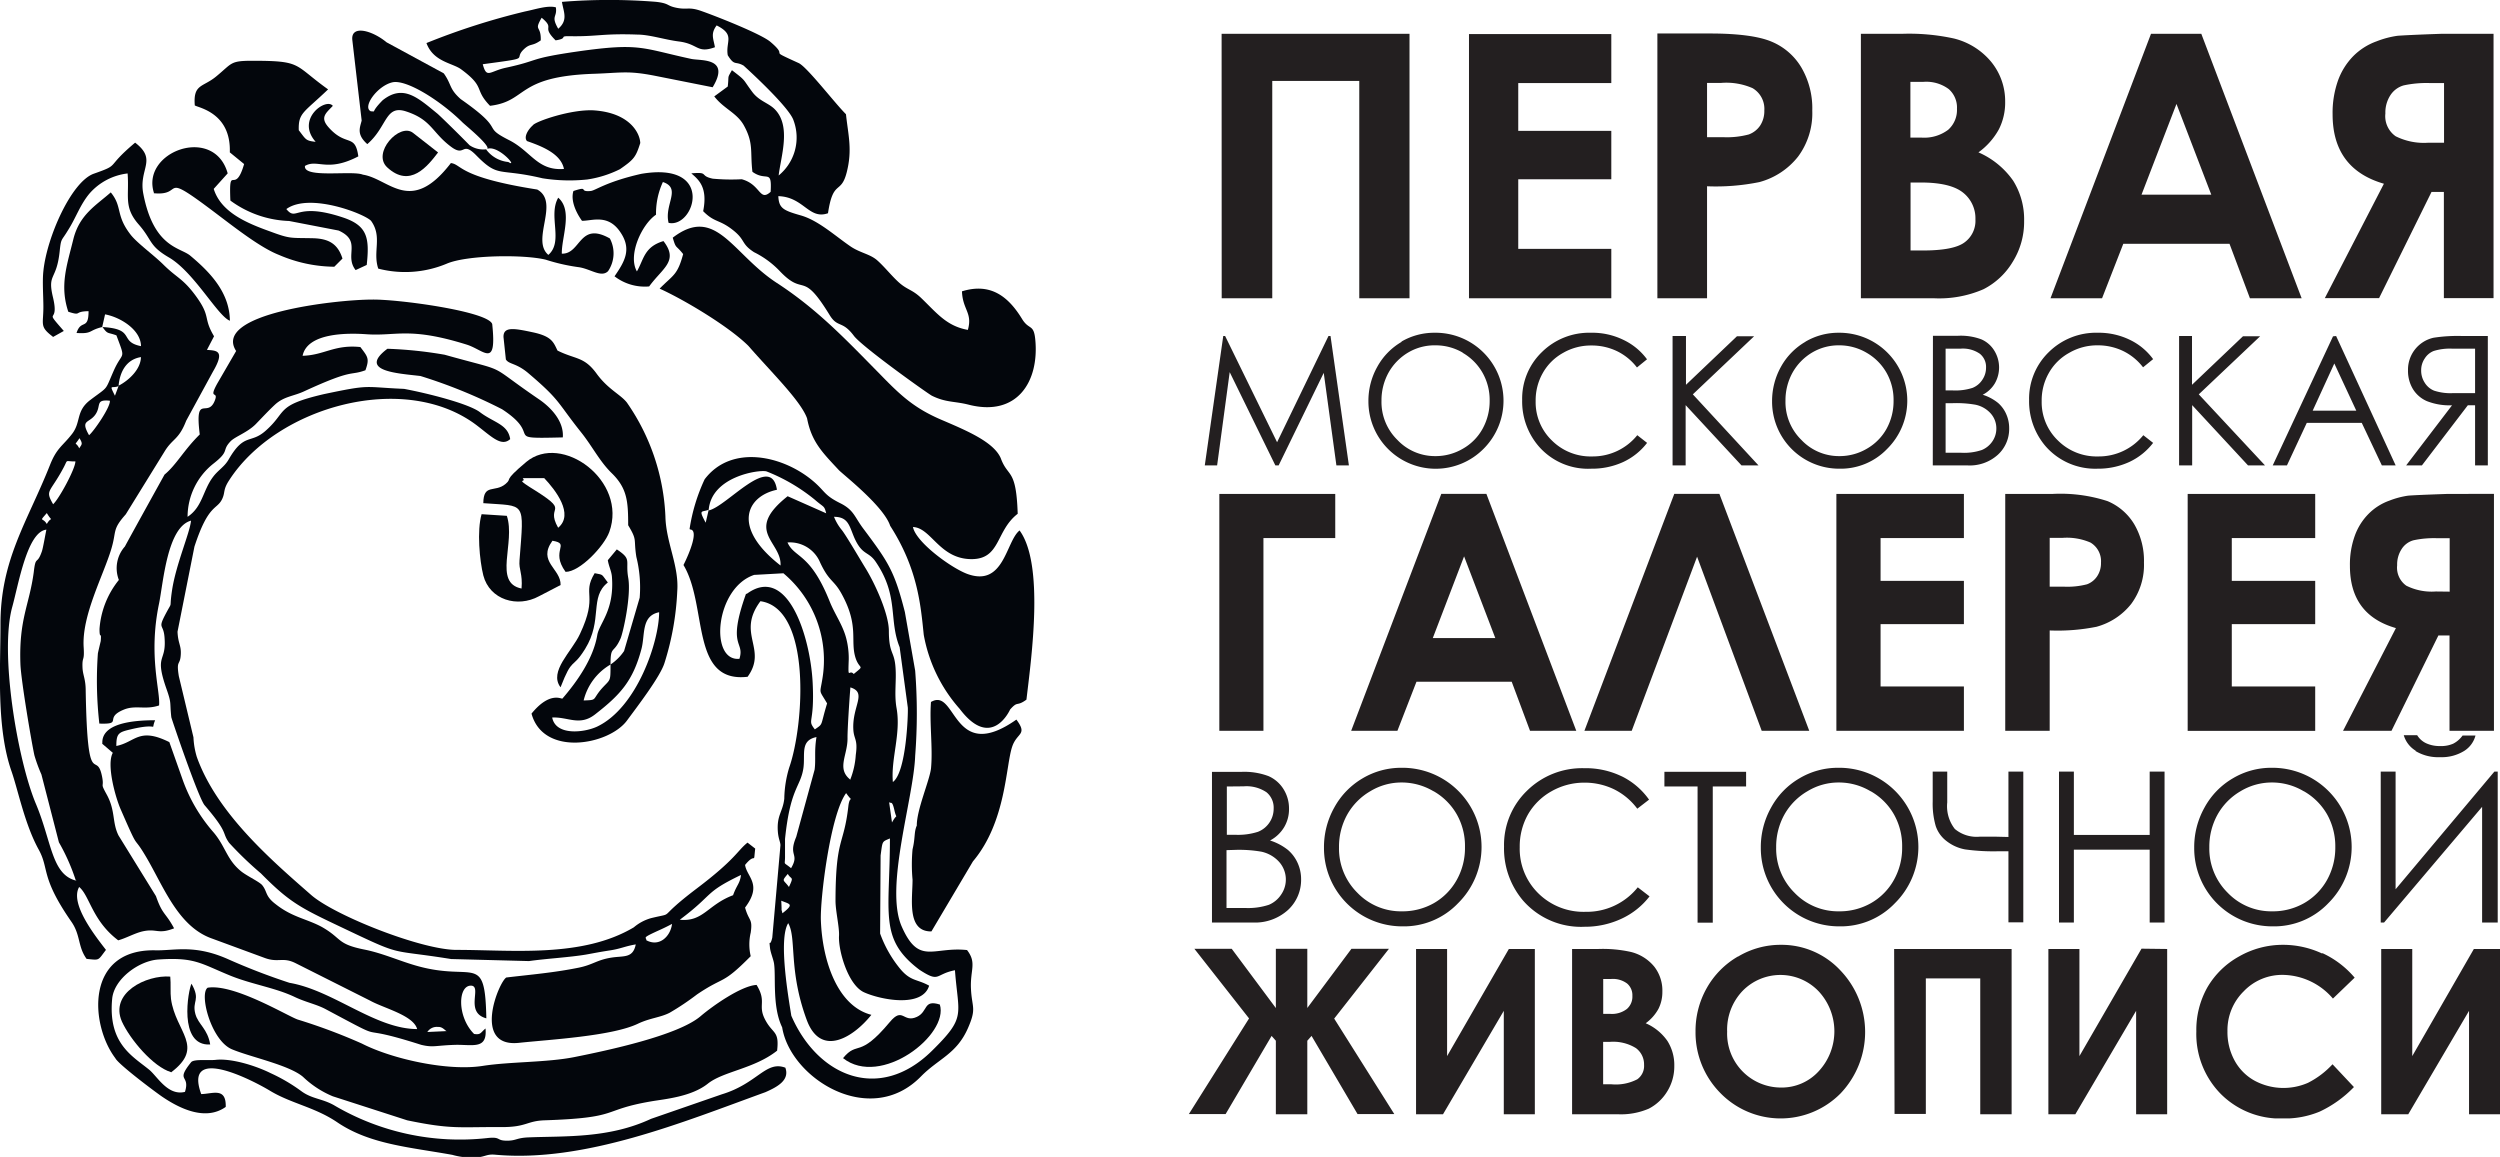<svg id="Layer_1" data-name="Layer 1" xmlns="http://www.w3.org/2000/svg" xmlns:xlink="http://www.w3.org/1999/xlink" viewBox="0 0 306.01 141.61"><defs><style>.cls-1{fill:none;}.cls-2{fill:#03060c;fill-rule:evenodd;}.cls-3{clip-path:url(#clip-path);}.cls-4{fill:#231f20;}</style><clipPath id="clip-path" transform="translate(-43.27 -7.73)"><rect class="cls-1" x="188.77" y="11.87" width="160.51" height="132.76"/></clipPath></defs><title>FMOPG-logo-black</title><path class="cls-2" d="M127.72,72.54c1.14,0-.07,2.93-.79,4.35,3,5,.8,14.5,7.85,13.68,2.49-3.45-1.42-5.24,1.57-9.25,6.28.9,5.36,15.13,3.52,20.37a13.85,13.85,0,0,0-.6,3.81c-.19,1.63-.93,2-.79,4,.07.94.31,1.26.32,1.69l-1,11.31c-.31,1.32-.4,0-.28,1.25.06.57.41,1.39.49,1.89.26,1.59-.25,5.27,1,7.84,1,6.24,10.76,12.4,17,6,2.15-2.18,4.35-2.73,5.74-5.9,1.09-2.48.48-2.48.37-4.82s.74-3.16-.48-4.74c-4.17-.45-5.89,1.91-8-2.89s1.47-15.68,1.65-20.88a67.18,67.18,0,0,0,0-10.43l-1.26-7.17c-1.27-5-2-6.09-5.07-10.19-1.11-1.47-1.16-2.31-2.87-3.15-2-1-1.81-1.45-3.31-2.71-3.71-3.13-10-4.51-13.26-.2a22.11,22.11,0,0,0-1.84,6.06m2.34-2.34c.36-4.1,6.21-4.93,7.07-4.69A22.15,22.15,0,0,1,143,68.89c1.14,1,1.15.68,1.4,1.67l-4.72-2.09c-5.42,4.3-.7,5.54-.87,8.48-6.07-4.72-4.11-8.5-.44-9.27C137.67,63.11,132.31,69.65,130.06,70.2Zm0,0-.37,1.59c-.93-1.71-.47-1.24.37-1.59m15.33.87c1.77,0,1.87,1.12,2.5,2.58,1,2.23,1.74,1.58,2.66,3,2.8,4.17,1.52,7,2.88,10.38l1,7.39c.05.64-.16,7.91-1.83,9.11-.25-2.87,1-5.88.46-9-.32-1.74,0-3.33-.14-5.07-.15-2-.8-1.57-.81-4.42,0-2.06-1.65-5.7-2.82-7.62-.62-1-2.37-4-2.92-4.71A6,6,0,0,1,145.39,71.07Zm-5.69,3.14a4,4,0,0,1,4,2.46c1.12,2.39,1.66,2.07,2.62,3.82,2.21,4,1,5.75,1.74,7.93.49,1.41,1.15.74-.25,1.89-.6-.67-.71.93-.61-1.79a9.79,9.79,0,0,0-.31-2.58c-.43-1.64-1.36-2.88-2-4.45C142.47,75.43,140.59,76.06,139.7,74.21Zm-5.06,6.24c-2.41,6.72-.13,5.76-.82,8-3.69.37-3-8.66,1.8-10.27l3.58-.2a13.86,13.86,0,0,1,4.76,13c-.3,1.85-.43,1.19.59,2.93-.87,2.86-.42,2.43-1.5,3.18-1-1.29,0-.5-.27-5.77C142.45,85.68,139.68,76.7,134.64,80.45Zm12.69,22.74c-1.63-1.35-.23-3-.28-5.09,0-1.22.23-4.61.35-6.15,2.09.65.22,2.26.36,5.12.06,1.27.58,1.19.3,3.15A9.8,9.8,0,0,1,147.33,103.19ZM140.1,114c-1.06-.88-.71-.22-.74-1.57,0-.08,0-2,0-2,.64-6.25,1.87-6.33,2.24-8.61.27-1.71-.45-3.45,1.61-3.87-.29,1.78-.06,2.76-.23,4l-2.25,8.22C139.71,112.58,141.18,112.16,140.1,114ZM157,128.38c-1.57-.87-2.32-.48-3.73-2.29A14.57,14.57,0,0,1,151,122l.06-9.56c.25-1.79.14-1.66,1.14-2.08,0,9.21-1.39,12.29,3.61,16.07,2.53,1.65,1.87.55,4.35.06.42,5.59,1.43,5.69-2.83,9.88-6.48,6.37-14,3.07-17.2-4.31-.33-2.12-1.61-9.36-.38-11.33,1.05,1.83,0,5.71,2.27,11.85,1.74,4.68,5.77,2.06,7.91-.63-4.17-1.07-6-6.65-6.18-11.54-.11-2.66,1.16-13,3.09-15.6,1,1.41.45,0,.27,1.63-.56,4.9-1.55,3.71-1.57,11.55,0,1.26.49,3.25.43,4.3-.1,1.77,1.09,6,3.06,6.9S156.17,131.14,157,128.38Zm-4.55-20-.35-2.47c.23.25.36-.29.65,1S153.15,107.12,152.45,108.41ZM139.7,114.7c.44.77.78.23.14,1.6C139.16,115.36,138.89,115.66,139.7,114.7Zm-.8,3.28c1.06.44,1.62.39.14,1.54C138.85,118.64,139,119.8,138.9,118Z" transform="translate(-43.27 -7.73)"/><path class="cls-2" d="M72.2,50.65l-2.32,4c-1.18,2.12.2.8-.32,2.12-.88,2.23-2.47-1-1.84,4.14-1.93,1.89-2.86,3.72-4.31,4.91,0,0-4.5,8.12-4.85,8.8a4,4,0,0,0-.74,4.1,10.74,10.74,0,0,0-2.37,6c0,1.42.26.15.15,1.48,0,0-.35,1.46-.35,1.53a46.52,46.52,0,0,0,.18,8.57c3,.11.47-.67,3-1.71,1.44-.59,2.61.06,4.31-.51.18-1.77-1.34-6.09,0-12.48.52-2.56,1-9.36,3.91-10.14-.13,1.48-1.84,5.33-2.32,8.52-.4,2.67.2,1-.91,3.14-.84,1.66-.09.93,0,2.8.2,2.94-1.28,1.85.24,6.17.64,1.81.37,1.56.58,3.43,0,.11,3.32,9.91,4.08,10.78,3,3.5,2.05,3.27,3,4.6a43.16,43.16,0,0,0,3.89,3.74c3.24,3.28,4.63,4.1,8.78,6.08,9.11,4.33,6.24,3.07,14.5,4.4l9.53.25c2.11-.3,5-.46,7-.8,1-.18,1.62-.31,2.93-.51s1.82-.51,3.14-.73c-.35,1.74-1.47,1.37-3,1.62-1.8.29-2.22.87-4,1.23-2.94.6-5.79.84-8.84,1.2-.91.5-4.24,8.6,1.53,8,3.76-.4,11.4-.82,14.57-2.34,1.49-.71,2.73-.75,3.88-1.34a32.22,32.22,0,0,0,3.36-2.25c3.43-2.32,3-1.07,6.57-4.68a6.28,6.28,0,0,1,0-2.88c.26-1.77-.22-1.35-.69-3.07,2.16-2.86.21-3.73,0-5.22,1.38-1.69,1,.16,1.24-2l-.94-.73c-1.26,1-1.43,2-6.22,5.62-5.27,4-2.33,2.83-5.61,3.63a5.61,5.61,0,0,0-2.09,1.12C114.53,125,106,124,99.14,124c-4.29,0-14.91-4.21-17.78-6.72-4.84-4.23-11.54-10-14-16.9a9.66,9.66,0,0,1-.41-2.4l-1.79-7.48c-.34-2.08.17-1.23.24-2.68.06-1.11-.34-1.32-.4-2.77l2.07-10.41c1.73-5.29,2.75-4.46,3.4-5.84.4-.86.06-1.09.88-2.33,5.84-9,21.49-13.38,30.3-6.66,1.82,1.39,3,2.64,4.07,1.67-.28-1.84-2-2-3.72-3.31-1.43-1.06-6.53-2.33-9.27-2.84-5.07-.22-4-.58-9.8.64-6,1.4-4.45,2.11-7.15,4.49-1.86,1.65-2.61.2-4.52,3.51-.53.92-1.28,1.29-1.9,2.12-1.27,1.66-1.29,3.69-3.13,4.9a8.32,8.32,0,0,1,3.14-6.49c2.08-1.62,1-1.56,2.1-2.73.54-.59,2.08-1.09,3.1-2.12.78-.8,1.59-1.68,2.39-2.42,1.11-1,2.28-1,3.6-1.63C86.67,52.79,86,53.78,88,53.05c.51-1.42.31-1.62-.62-2.84-3.19-.33-4.42,1-7.07,1.07.57-2.83,5.51-2.8,7.78-2.64,3.71.27,5.22-.94,12.3,1.27,2.15.67,3.71,3,3.13-2.51-.48-1.56-11.55-3.06-14.72-3-4.39,0-19.58,1.71-16.63,6.29M133,117.31c-3.1,1.16-3.66,3.29-6.52,3,4.23-3.16,2.89-3.27,7.49-5.48C133.83,115.92,133.47,116,133,117.31Zm-10.61,5.52c0-.41-.61-.24,1.35-1.14.65-.29,1.17-.54,1.79-.87C125.35,122.32,124,123.68,122.4,122.83Z" transform="translate(-43.27 -7.73)"/><path class="cls-2" d="M55.78,47.71c.71,1,.62.65,1.74,1.07,1.19,3.18.78,1.81-.34,4.35s-.56,1.82-2.86,3.56c-1.81,1.38-1.09,2.7-2.25,4.18s-1.85,1.69-2.67,3.75c-2.77,7-6.11,11.61-6.07,19.63,0,5.36-.53,12.55,1.36,17.92.78,2.24,1.61,6.45,3.31,9.54,1.33,2.4.19,3.34,4,8.83,1.15,1.64.78,3.07,1.87,4.56,1.64.17,1.35.23,2.37-1.1-1.35-1.75-4.45-5.67-3.28-7.7,1.29,1.07,1.59,4.12,4.78,6.53,1-.28,2-.87,3-1.1,1.74-.38,1.86.41,3.84-.37-1.08-2-1.4-1.59-2.22-3.94L57.78,110c-.81-1.62-.35-3-1.44-5-.88-1.6-.28-.74-.58-2.23-.69-3.42-1.78,2.15-2-10.47,0-1.48-.35-1.9-.39-2.84-.06-1.5.26-.65.14-2.52-.24-3.88,2.39-8.71,3.38-12,.68-2.25.07-2.34,1.77-4.25L63.41,63c1-1.64,1.73-1.4,2.65-3.77l3.27-6c1.51-2.57.51-2.59-.73-2.67l.87-1.67c-1.4-2.34-.31-2.33-2.28-5-1.56-2.1-2.26-2.13-3.89-3.74-1.16-1.16-3.16-2.6-4-3.64-1.93-2.45-1-3.44-2.47-5.23C55,32.89,53,34,52.25,37c-.78,3.19-1.7,5.65-.62,8.89,1.73.55.59-.05,2.48-.07,0,2.39-.93.94-1.47,2.67,2,.12,1.42-.31,3.14-.73m0,0,.35-1.55c1.86.34,4.38,1.88,4.4,3.89-2.77-.55-.57-2.11-4.75-2.34m2,7.23c.16-1.82,1-3.27,2.74-3.55C60.51,52.9,59.07,54.28,57.79,54.94Zm0,0-.44,1.18c-.75-1.51-.4-.83.44-1.18M54.17,61c-1.1-1.93,0-1.43.77-2.52s-.07-1.89,1.78-1.7C56.8,57.57,54.72,60.57,54.17,61Zm-1.2.33c.52.79.26.81,0,1.28C52.5,61.65,52.29,62.47,53,61.36Zm-3.21,8.1c-1-1.76-.39-1.31,1.27-4.42.62-1.15.11-.78,1.47-.8C52.49,65.14,50.44,68.89,49.76,69.46ZM49,70.53c.76,1.28.61.26,0,1.34C48.49,71,48,71.69,49,70.53Zm3.62,45c-3.07-.73-3-4.82-5-9.51-2.22-5.38-4.41-18.38-2.85-24,.77-2.77,1.83-9.21,4.18-9.46-.13.6-.41,2.24-.55,2.65-.62,1.8-.75.39-1,2.57-.55,4.08-1.83,5.7-1.63,11.26.08,2,1.36,9.55,1.71,11.14a18.91,18.91,0,0,0,.86,2.35l2.14,8.3A24.56,24.56,0,0,1,52.57,115.57Z" transform="translate(-43.27 -7.73)"/><path class="cls-2" d="M112.06,8c.21,1.24.76,2.2-.46,3.25-.94-1.62-.1-1.37-.29-2.62-1-.28-2.58.27-3.76.5A85.14,85.14,0,0,0,95.47,13c.84,2.3,3.17,2.43,4.24,3.21,3.05,2.25,1.52,2.39,3.54,4.47,4.66-.56,3.11-3.6,12.75-3.92,3.29-.11,4.08-.41,7.41.24l7.09,1.41c2.23-3.67-1.46-3.22-2.62-3.47-6.07-1.31-6.23-2-13.85-.92-6.3.91-4.5,1.06-8.84,2-2,.43-2.34,1.39-2.83-.43,6.24-.84,3.66-.49,5-1.8.85-.82,1-.33,2.1-1.12.06-1.91-.88-1.06.11-2.77,1.73,1.44-.13.95,1.71,2.77,1.67-.27.26-.54,1.76-.51,3.32.06,4-.35,8.19-.2,1.57,0,3.34.62,5.17.85,2.38.31,2.18,1.5,4.38.7-.18-1.06-.56-1.64.21-2.67,2.32,1.17,1.07,1.95,1.36,3.65.85,1.37.89.67,1.94,1.27,0,0,5.62,5.06,6.12,6.73a6,6,0,0,1-1.83,6.72c.27-2.32,1.55-6-.44-8.07-.75-.79-1.88-1-2.73-2.08-1.32-1.75-.71-1.33-2.55-2.74-.61,1.07-.34.53-.51,2l-1.65,1.21c1.14,1.49,2.73,2,3.59,3.49,1.27,2.27.78,3.26,1.08,5.74,1.73,1.25,2.4-.45,2.23,2.45-1.39,1.26-1.18-.9-3.54-1.54a24.46,24.46,0,0,1-3.55-.07c-1.7-.36-.38-.85-2.62-.65.85.75,2.05,1.65,1.45,4.63,1.38,1.39,1.9,1,3.46,2.17,1.82,1.36,1.07,1.75,2.77,2.85A11.22,11.22,0,0,1,138.8,41c3,3.1,2.59-.3,6,5.26,1,1.66,1.54.63,3,2.59,1.06,1.38,9.11,7.11,9.54,7.32,1.72.85,2.76.65,4.52,1.1,5.91,1.5,8.64-2.83,8.13-8-.19-1.93-.76-1.1-1.61-2.49-1.67-2.74-3.85-4.48-7.36-3.39.08,2.27,1.32,2.61.72,4.72-2.59-.46-3.79-2.05-5.68-3.87-1.15-1.11-1.74-1-2.83-2-.87-.8-1.72-1.88-2.58-2.64s-2-.89-3.17-1.64c-1.89-1.27-4-3.24-6.18-3.86s-2.69-.89-2.76-2.36c3.12.09,3.74,2.92,6.08,2.09.63-4.21,1.58-2.22,2.29-5s.19-4.51-.09-7.12c-1.35-1.33-4.77-5.8-5.79-6.26-4.12-1.88-1-.5-3.44-2.58-1.14-1-7-3.29-8.61-3.84-1.41-.47-1.59-.09-2.87-.34s-.84-.53-2.48-.73a71.18,71.18,0,0,0-11.58,0" transform="translate(-43.27 -7.73)"/><path class="cls-2" d="M125.62,36.83c.41,1.42.35.83,1.27,2-.7,2.6-1.19,2.52-2.88,4.23,2.75,1.23,8.34,4.51,10.86,7,2.8,3.22,6.42,6.73,7.19,8.88.54,2.83,1.82,4.12,3.84,6.28.26.36,5.52,4.39,6.33,6.87,3.36,5.23,3.73,9.64,4.11,13.34a18.6,18.6,0,0,0,4.41,9.08c3.9,5.15,6.16.08,6.16.07,1-1.13.75-.3,2-1.21.62-5.24,2.2-16.57-.84-20.71-1.68,1.33-1.88,7-6.43,5.31-2-.76-6.26-3.88-6.62-5.73,2.25.09,3.23,3.92,7.17,3.93,3.57,0,2.94-3.46,5.65-5.55-.18-5.66-1.19-4.37-2.08-6.82-.88-2-4.24-3.39-7.27-4.69-3.32-1.42-5-3-7.43-5.5-4.22-4.28-7.7-8-12.74-11.27-5.43-3.55-7.43-9.55-12.7-5.52" transform="translate(-43.27 -7.73)"/><path class="cls-2" d="M55.75,98.74l1.33,1.14c-.8,1.41.31,5.47,1,7,2.36,5.43,1.31,2.75,3.08,5.75,2.16,3.66,3.92,8.56,8.11,10L75.71,125c1.66.6,2.17-.17,3.77.64l9.09,4.57c1.69.94,5.3,1.79,5.76,3.48-5.13,0-10.26-4.74-15.63-5.66a78.12,78.12,0,0,1-7.53-2.9c-4.17-1.85-6.61-1-9-1.08-8.49-.09-7.87,9.13-4.78,13.21.36.74,4.81,4.08,5.73,4.71,2.18,1.48,5.32,3,7.78,1.25.07-2.45-1.61-1.59-3-1.57-2.22-6.1,6.3-1.69,8.43-.4,2.59,1.56,5.48,2,8.2,3.84,4,2.72,8.84,3.05,14.11,4a8.7,8.7,0,0,0,2.52.33c1.49,0,1.56-.46,2.72-.35,10.91,1,23-4,33.07-7.65,1.48-.65,3-1.47,2.45-3-2.4-.9-3.39,1.93-7.78,3.26l-8.66,3c-5.18,2.42-10.55,2.09-15,2.27-1.4.06-1.48.36-2.42.4-1.66.06-.79-.53-2.68-.31A30.36,30.36,0,0,1,84.13,143c-1.44-.8-2.67-.76-3.94-1.68a21.21,21.21,0,0,0-3.79-2.23c-1.83-.91-4.79-1.84-6.72-1.63-.91.1-2.61-.12-3,.27-2,2.48-.09,1.48-.77,3.65-2.1.53-3.39-1.91-4.39-2.72C59.49,137,56.48,135.47,57,130c.21-2.42,3.24-4.65,5.63-4.82,4.5-.31,5.17.48,8.9,2,2.65,1.06,5.47,1.46,7.85,2.6,1.36.64,2.63.88,3.74,1.47,8.59,4.58,2.6,1.47,11.7,4.37,1.53.37,1.76.06,4.36,0,2.12,0,3.74.51,3.52-2-.62.51-.56.8-1.4.67-2.12-2.11-2-6.05-.3-5.91,1.26.18-.87,3.28,1.8,4-.17-8.14-1.45-4.45-8.45-6.41-2.16-.6-4.17-1.54-6.43-2-3.48-.69-2.73-1.34-5.26-2.78-1.85-1-3.62-1.18-5.64-2.78-1.33-1-1-1.54-1.67-2.35-.36-.4-1.64-1-2.44-1.58-1.89-1.45-2-3.12-3.53-4.9a19.8,19.8,0,0,1-3.72-6.32L64,98.57c-3.75-1.87-4.14,0-6.49.47,0-1.58.3-1.69,1.83-2.05,3.66-.87,2.28.41,2.92-1.1-2.7,0-6.61.36-6.46,2.85m42.16,35.2-2.38.11a1.37,1.37,0,0,1,1.27-.62C97.36,133.4,97.59,133.7,97.91,133.94Z" transform="translate(-43.27 -7.73)"/><path class="cls-2" d="M138.39,136.35c.3-2.55-.56-2-1.51-3.9-.86-1.72.26-2.09-1-4.16-1.86.09-5.37,2.56-6.86,3.83-2.75,2.35-11.3,4.17-15.44,5-3.35.67-7.92.56-11.22,1.08-4.32.68-11.18-.87-14.81-2.74a70,70,0,0,0-7.86-2.94c-1.38-.51-7.8-4.4-11-3.89-1.07.74.42,6.5,3,7.55,2.25.94,7,1.92,8.68,3.37A11.81,11.81,0,0,0,84,141.92l9.11,2.94c5.51,1.15,6.4.79,11.62.83,3,0,3-.75,5.2-.83,9.4-.31,6.79-1.24,13-2.31,1.64-.29,4.94-.54,7-2.19,1.91-1.5,5.64-1.81,8.43-4" transform="translate(-43.27 -7.73)"/><path class="cls-2" d="M67.12,20.71c-.24-2.73.95-2.25,2.61-3.62,2-1.64,1.67-1.93,4.51-1.92,6.08,0,4.94.47,9.19,3.5-3,2.88-3.65,2.85-3.59,5,.89,1.14.82,1.29,2.07,1.42-2.49-2.79,1.29-5.45,2.1-4.4-.85.89-1.58,1.4-.56,2.58,2.19,2.51,3.28.72,3.68,3.6-3.82,2-5,.28-6.53,1.17-.23,1.56,5.78.52,7.09,1.07,3.24.5,5.84,5,10.77-1.42,1.37.17.86,1.72,10.57,3.24,2.81,1.56-.81,6.16,1.36,8,1.89-1.63-.06-4.8,1.21-7,1.83,1.58.39,4.87.44,6.85,2.35.07,2.1-4,5.88-1.86a3.88,3.88,0,0,1-.22,4c-.85.85-2.19-.33-3.7-.5a23.4,23.4,0,0,1-3.92-.9c-2.63-.66-9.64-.59-12.14.49a13.16,13.16,0,0,1-8.37.6c-.7-2.09.52-3.86-.86-5.82-.59-.79-7.51-3.56-10.39-1.47,1.3,1.59,1.06-.9,6.84,1,3.09,1,3.36,2.5,3,5.84l-1.36.63c-1.42-1.81.8-3.53-2.08-4.84l-6.06-1.17a12.83,12.83,0,0,1-7.19-2.5c-.2-4.75.53-.47,1.68-4.47l-1.75-1.43c.16-4.88-3.89-5.46-4.29-5.75" transform="translate(-43.27 -7.73)"/><path class="cls-2" d="M118,89.07c0-2.4.36-1.22,1.23-3.19.31-.71,1.32-5.23.94-7.41s.5-2.23-1.4-3.49l-1.1,1.32c.12.76.44,1.31.5,2,.33,4.15-1.54,5.71-1.79,7.16-.48,2.87-2.46,5.69-4.27,7.78-.14.07-1.55-.9-3.78,1.84,1.45,5.33,9.49,3.84,11.69.84,1.22-1.66,4.08-5.37,4.59-7.05a34.05,34.05,0,0,0,1.56-8.8c.23-3.08-1.38-5.94-1.45-9.11A26.35,26.35,0,0,0,120,57c-.79-1-2.3-1.61-3.7-3.53-1.54-2.12-2.57-1.72-4.79-2.83-.49-1-.67-1.73-3-2.23s-3.64-.73-3.61.58l.29,2.74c.39.62,1.25.41,2.74,1.67,4,3.4,3.49,3.51,6.44,7.21,1.4,1.74,2.28,3.58,3.79,5.05,1.89,1.85,2,3.47,2,6.36,1.16,1.93.64,1.59,1,3.87a15.45,15.45,0,0,1,.41,5l-1.91,6.53A6.14,6.14,0,0,1,118,89.07m-7.16,6.49c1.94-.11,3.36,1.09,5.25-.37,3.09-2.4,4.65-4.09,5.69-8,.48-1.76-.06-4.07,2.17-4.52,0,3.55-2.69,11.67-7.59,14C114.8,97.4,111.31,97.83,110.86,95.56ZM118,89.07c0,2.18,0,1.76-1.07,2.94-1.23,1.41-.48,1.4-2.22,1.46A7,7,0,0,1,118,89.07Z" transform="translate(-43.27 -7.73)"/><path class="cls-2" d="M86.4,12.67c-.24-1.94,2.39-1.25,4.19.24l7,3.8c1,1.41.62,1.86,2.07,3.15,5.73,4,2.4,3.23,5.88,5,2.75,1.37,3.49,3.8,6.76,3.55-.37-1.87-2.71-2.78-4.52-3.41-.45-.49.15-1.44.71-1.93.26-.45,4.69-2,7.5-1.83,4.45.32,5.62,2.86,5.65,4-.55,1.72-.76,2-2.49,3.2a13.25,13.25,0,0,1-4,1.26,20.9,20.9,0,0,1-5.49-.15c-5.43-1.29-5.33,0-8.07-2.78-1.83-1.88-1.33.25-3.1-1.07-2.35-1.75-2.38-3.31-5.51-4.33-2.58-.85-2.28,1.87-4.75,4-1.34-1.19-.91-2-.69-2.88Zm14.35,12.84c-1.62-1.66-3.73-3.7-3.94-3.87C94.43,19.7,92.63,18,90.11,20c-1.58,1.6-.7,1.36-1.43,1.36-1.12-.48.75-3.11,2.61-3.55,1.7-.4,5.88,2.22,8.59,4.9.34.34,3.92,3.24,2.88,3.3A3,3,0,0,1,100.75,25.51Zm2,.52c1.31-.83,4.07,2.37,2.74,1.53A3.81,3.81,0,0,1,102.76,26Z" transform="translate(-43.27 -7.73)"/><path class="cls-2" d="M157.23,93.6c-.21,2.62.24,5.7,0,8.18-.17,1.48-1.76,5.08-1.74,7-.36.82-.17,1.47-.52,2.91a20.35,20.35,0,0,0,0,3.72c0,2.35-.74,6.37,2.31,6.33l5.08-8.57c4.08-4.84,4-11.68,4.81-14.06.59-1.74,1.92-1.4.51-3.3-7.87,5.54-7.31-4-10.44-2.16" transform="translate(-43.27 -7.73)"/><path class="cls-2" d="M102.43,69.32c5.23.41,5-.4,4.43,7-.1,1.19.4,1.6.25,3.45-3.51-.69-.71-5.61-1.8-8.9l-3.09-.2c-.59,2-.24,5.71.21,7.49.78,3,4.18,4,6.82,2.55l2.64-1.37c.06-2-2.87-2.84-1-5.42,2.31.38-.33,1.15,1.61,3.81,1.76,0,4.72-3.15,5.35-4.88,2.28-6.28-5.84-12.2-10.17-8.57-3,2.52-1.61,1.9-2.53,2.69-1.31,1.1-2.7-.1-2.72,2.36m4.82-3.07,2.64,0c1.35,1.42,3.7,4.42,1.7,6.07-1.71-3,1.91-1.67-3.51-5C106.32,66.19,107.78,66.88,107.25,66.25Z" transform="translate(-43.27 -7.73)"/><path class="cls-2" d="M113.46,31.11c-.37,1.18.34,2.67,1.05,3.65,1.3,0,3.26-.89,4.78,1.52,1.29,2,.44,3.48-.8,5.27a6.07,6.07,0,0,0,4.24,1.24c1.64-2.26,3.65-3.1,1.75-5.55-2.37.71-2.39,2.22-3.25,3.71-1.15-2,.61-5.78,2.34-6.94a9.19,9.19,0,0,1,.84-4c2.32.78.13,2.76.7,5,3.17.69,5.78-7.56-3.35-6-4.39,1-5.6,2.05-6.2,2.1-1.55.14-.09-.66-2.1,0" transform="translate(-43.27 -7.73)"/><path class="cls-2" d="M94.72,53.75a62.53,62.53,0,0,1,10,4.07c5.18,3.38-.22,3.64,7.44,3.45.16-2-1.5-3.72-3-4.72-6.7-4.58-3.16-3.07-11.47-5.4a50.6,50.6,0,0,0-7-.73c-3.63,2.73,1.17,3,4,3.33" transform="translate(-43.27 -7.73)"/><path class="cls-2" d="M62.07,31.38c4,.4.43-3,7.83,2.61,2.33,1.76,5.31,4.08,7.51,4.94a17.46,17.46,0,0,0,6.78,1.45l1-1c-.58-1.85-1.74-2.45-3.66-2.49-2.74-.06-2.7.1-5.2-.83-2.78-1-6-2.31-6.9-5.21l1.71-1.9c-1.67-6-10.75-2.62-9,2.47" transform="translate(-43.27 -7.73)"/><path class="cls-2" d="M49.72,49l1.36-.76c-2.62-3-.49-.58-1.32-4.09-.72-3,.42-2,.81-5.62.18-1.71.2-1.24,1-2.58,1-1.55,1.49-3.15,2.67-4.55a7.32,7.32,0,0,1,4.65-2.44c.22,2.81-.52,4.11,1.37,6.26,1.67,1.91,1.21,2.57,3.65,4,3.1,1.78,6,7.2,7.5,7.77C71.37,43.53,69,41.06,66.53,39c-1.25-1-4.46-1-5.72-7.56-.59-3.07,1.77-4.12-1-6.25C56,28.39,58.13,27.8,54.73,29,52,30,49,36.76,48.58,40.91c-.14,1.23,0,3.09,0,4.4,0,2.19-.49,2.39,1.17,3.64" transform="translate(-43.27 -7.73)"/><path class="cls-2" d="M64.2,139c4.21-3.17.56-4.92,0-9-.1-.76,0-1.87-.09-2.73-2.94-.23-7.45,2-5.92,5.5,1,2.19,3.83,5.54,6,6.19" transform="translate(-43.27 -7.73)"/><path class="cls-2" d="M146.46,137.25c4.62,3.65,13-2.86,11.85-6.56-2.06-.65-1.41.86-2.81,1.51-1.71.79-1.69-1.32-3.33.65-3.79,4.54-3.89,2.2-5.71,4.4" transform="translate(-43.27 -7.73)"/><path class="cls-2" d="M96.89,26.39c-1.27,1.67-3.42,4.42-6.22,1.83-1.92-1.77,1.52-5.5,3.15-4.23Z" transform="translate(-43.27 -7.73)"/><path class="cls-2" d="M111.89,91.84c1.48-3.82,1.38-2.07,3-4.68,2.21-3.55.48-6.32,2.78-8.13-.84-1.09-.48-.91-1.61-1.14-1.6,2.64.48,2.6-1.8,7.44-1,2.17-3.83,4.57-2.39,6.51" transform="translate(-43.27 -7.73)"/><path class="cls-2" d="M69,135.58c-.32-1.93-1.45-2.44-1.81-3.71-.46-1.66.69-1.67-.48-3.73-.38.69-1.68,7.67,2.29,7.44" transform="translate(-43.27 -7.73)"/><g class="cls-3"><path class="cls-4" d="M346.08,123.89,338.54,137V123.89h-3.8v20.23h3.31l7.44-12.66v12.66h3.79V123.89Zm-18.58.55a11.31,11.31,0,0,0-4.76-1.06,10.78,10.78,0,0,0-5.41,1.43,10.19,10.19,0,0,0-3.87,3.78,10.61,10.61,0,0,0-1.35,5.38,10.46,10.46,0,0,0,3,7.67,10.29,10.29,0,0,0,7.62,3,11.17,11.17,0,0,0,4.49-.85,14.11,14.11,0,0,0,4.18-3L328.78,138a10.52,10.52,0,0,1-3,2.27,7.47,7.47,0,0,1-6.54-.26,6.19,6.19,0,0,1-2.45-2.47,7.26,7.26,0,0,1-.87-3.59,6.67,6.67,0,0,1,2-4.89,6.5,6.5,0,0,1,4.81-2,8.2,8.2,0,0,1,6.1,2.9l2.66-2.56a11.43,11.43,0,0,0-3.94-3m-22.15-.55L297.8,137V123.89H294v20.23h3.3l7.44-12.66v12.66h3.8V123.89Zm-30.23,20.23H279V127.49h6.66v16.63h3.84V123.89H275.12Zm-9.28-15a7.19,7.19,0,0,1,0,9.77,6.13,6.13,0,0,1-4.6,2,6.6,6.6,0,0,1-6.61-6.83,6.87,6.87,0,0,1,1.89-5,6.47,6.47,0,0,1,9.31.05M256,124.81a10.28,10.28,0,0,0-3.81,3.85,10.65,10.65,0,0,0-1.38,5.34,10.53,10.53,0,0,0,3,7.48,10.31,10.31,0,0,0,14.76.08,10.9,10.9,0,0,0-.05-15.07,9.83,9.83,0,0,0-7.27-3.11,10.1,10.1,0,0,0-5.22,1.43m-15.73,10.45a5.29,5.29,0,0,1,3.21.76,2.47,2.47,0,0,1,1,2.06,2,2,0,0,1-.83,1.76,5.71,5.71,0,0,1-3.18.61h-1v-5.19Zm.19-7.7a2.91,2.91,0,0,1,1.95.56,1.88,1.88,0,0,1,.64,1.51,2,2,0,0,1-.67,1.6,3,3,0,0,1-2.07.6h-.83v-4.27Zm.82,16.56a8.58,8.58,0,0,0,3.79-.69,5.7,5.7,0,0,0,2.24-2.1,5.79,5.79,0,0,0,.87-3.11,5.52,5.52,0,0,0-.84-3.07,6.27,6.27,0,0,0-2.66-2.17,5.37,5.37,0,0,0,1.56-1.76,4.57,4.57,0,0,0,.48-2.1,4.77,4.77,0,0,0-1-3.08,5.36,5.36,0,0,0-2.86-1.79,15.9,15.9,0,0,0-4-.36H235.7v20.23Zm-13.35-20.23L220.4,137V123.89h-3.8v20.23h3.3l7.44-12.66v12.66h3.8V123.89Zm-28.52,20.23h3.85v-9l.52-.59,5.63,9.57h4.5l-7.36-11.69,6.7-8.54h-4.59l-5.4,7.24v-7.24h-3.85v7.25l-5.4-7.25h-4.57l6.69,8.52-7.37,11.71h4.5l5.63-9.57.52.59Z" transform="translate(-43.27 -7.73)"/><path class="cls-4" d="M338.94,99.66a5.37,5.37,0,0,0,3,.75,5.22,5.22,0,0,0,2.95-.76,3.16,3.16,0,0,0,1.39-1.89h-1.58a3.22,3.22,0,0,1-1.15,1,3.66,3.66,0,0,1-1.6.29,3.93,3.93,0,0,1-1.68-.33,2.54,2.54,0,0,1-1.13-1h-1.64a3.29,3.29,0,0,0,1.46,1.9M349,102.18h-.41l-12.09,14.4v-14.4h-1.82v18.47h.41l12-14.16v14.16H349Zm-23.73,2.4a7.62,7.62,0,0,1,2.85,2.84,8,8,0,0,1,1,4,8.11,8.11,0,0,1-1,4,7.45,7.45,0,0,1-2.82,2.86,7.74,7.74,0,0,1-3.92,1,7.38,7.38,0,0,1-5.43-2.27,7.6,7.6,0,0,1-2.25-5.56,8.11,8.11,0,0,1,1-4,7.61,7.61,0,0,1,2.82-2.87,7.38,7.38,0,0,1,3.84-1.07,7.53,7.53,0,0,1,3.89,1.07M316.58,103a9.25,9.25,0,0,0-3.46,3.56,9.91,9.91,0,0,0-1.27,4.94,9.56,9.56,0,0,0,9.63,9.62,9.17,9.17,0,0,0,6.78-2.83,9.7,9.7,0,0,0-6.93-16.58,9.19,9.19,0,0,0-4.75,1.29M295.3,120.65h1.82v-8.92h9.28v8.92h1.82V102.18H306.4v7.75h-9.28v-7.75H295.3Zm-7.84-10.51h-1.84a4.15,4.15,0,0,1-3.07-.94,4.52,4.52,0,0,1-.93-3.25v-3.77h-1.78v3.66a9.84,9.84,0,0,0,.37,3,3.84,3.84,0,0,0,1.35,1.86,5.2,5.2,0,0,0,2.24,1,25,25,0,0,0,4,.23h1.31v8.7h1.82V102.18h-1.82v8Zm-15.21-5.56a7.55,7.55,0,0,1,2.85,2.84,7.85,7.85,0,0,1,1,4,8,8,0,0,1-1,4,7.38,7.38,0,0,1-2.82,2.86,7.74,7.74,0,0,1-3.92,1,7.38,7.38,0,0,1-5.43-2.27,7.6,7.6,0,0,1-2.25-5.56,8.11,8.11,0,0,1,1-4,7.64,7.64,0,0,1,2.83-2.87,7.32,7.32,0,0,1,3.83-1.07,7.53,7.53,0,0,1,3.89,1.07M263.53,103a9.25,9.25,0,0,0-3.46,3.56,9.91,9.91,0,0,0-1.27,4.94,9.58,9.58,0,0,0,9.63,9.62,9.16,9.16,0,0,0,6.78-2.83,9.69,9.69,0,0,0-6.93-16.58,9.21,9.21,0,0,0-4.75,1.29m-12.47,1v16.67h1.86V104H257v-1.8H247V104Zm-9.28-1.24a10.11,10.11,0,0,0-4.61-1,9.6,9.6,0,0,0-7,2.77,9.22,9.22,0,0,0-2.8,6.83,9.84,9.84,0,0,0,2.31,6.58,9.42,9.42,0,0,0,7.55,3.23,10.56,10.56,0,0,0,4.55-1,9.22,9.22,0,0,0,3.4-2.72l-1.44-1.11a8,8,0,0,1-6.4,3,7.87,7.87,0,0,1-5.77-2.26,7.63,7.63,0,0,1-2.28-5.64,8,8,0,0,1,1-4,7.58,7.58,0,0,1,2.88-2.85,8.07,8.07,0,0,1,4-1.06,8.25,8.25,0,0,1,3.66.81,7.91,7.91,0,0,1,2.85,2.38l1.44-1.11a8.92,8.92,0,0,0-3.37-2.87m-23,1.84a7.59,7.59,0,0,1,2.84,2.84,7.85,7.85,0,0,1,1,4,8,8,0,0,1-1,4,7.42,7.42,0,0,1-2.81,2.86,7.78,7.78,0,0,1-3.93,1,7.38,7.38,0,0,1-5.43-2.27,7.6,7.6,0,0,1-2.25-5.56,8.11,8.11,0,0,1,1-4,7.64,7.64,0,0,1,2.83-2.87,7.32,7.32,0,0,1,3.83-1.07,7.59,7.59,0,0,1,3.9,1.07M210.06,103a9.32,9.32,0,0,0-3.46,3.56,9.91,9.91,0,0,0-1.27,4.94,9.58,9.58,0,0,0,9.63,9.62,9.16,9.16,0,0,0,6.78-2.83,9.69,9.69,0,0,0-6.93-16.58,9.24,9.24,0,0,0-4.75,1.29m-15.63,8.76a15.9,15.9,0,0,1,3.24.22,4.08,4.08,0,0,1,2.18,1.26,3.24,3.24,0,0,1,.23,4,3.34,3.34,0,0,1-1.49,1.24,8.12,8.12,0,0,1-2.93.39H193.4v-7.08Zm1.08-7.78a4.38,4.38,0,0,1,2.79.73,2.44,2.44,0,0,1,.87,2,3,3,0,0,1-.52,1.71,3,3,0,0,1-1.41,1.13,8,8,0,0,1-2.8.36h-1V104Zm-3.89,16.67h5a6,6,0,0,0,4.31-1.54,5,5,0,0,0,1.6-3.76,4.77,4.77,0,0,0-.43-2,4.56,4.56,0,0,0-1.19-1.59,6.79,6.79,0,0,0-2.18-1.15,4.42,4.42,0,0,0,1.73-1.64,4.29,4.29,0,0,0,.59-2.24,4.43,4.43,0,0,0-.67-2.4,4.09,4.09,0,0,0-1.84-1.6,8.4,8.4,0,0,0-3.33-.52h-3.59Z" transform="translate(-43.27 -7.73)"/><path class="cls-4" d="M341.42,80.13a6.92,6.92,0,0,1-3.61-.71,2.71,2.71,0,0,1-1.12-2.5,3.46,3.46,0,0,1,.56-2,2.5,2.5,0,0,1,1.45-1.06,11.92,11.92,0,0,1,2.93-.25h1.49v6.54Zm1.38-11.94c-2.6.09-4.19.16-4.76.21a10.29,10.29,0,0,0-2.3.61,6.79,6.79,0,0,0-2.54,1.61,7.3,7.3,0,0,0-1.69,2.68,10.36,10.36,0,0,0-.6,3.7q0,6,5.63,7.61l-6.47,12.57H336l5.74-11.67h1.36V97.18h5.44v-29Zm-31.75,29h15.61V91.76H316.45V84.13h10.21v-5.3H316.45V73.59h10.21v-5.4H311.05ZM294.16,73.57h1.53a7.24,7.24,0,0,1,3.46.57,2.65,2.65,0,0,1,1.29,2.46,2.88,2.88,0,0,1-.46,1.65,2.55,2.55,0,0,1-1.25,1,9.55,9.55,0,0,1-2.84.29h-1.73Zm-5.44,23.61h5.44V84.9a24.24,24.24,0,0,0,5.73-.45,8.13,8.13,0,0,0,4.25-2.8,8,8,0,0,0,1.56-5.05,8.85,8.85,0,0,0-1.19-4.7,6.92,6.92,0,0,0-3.27-2.83,18.6,18.6,0,0,0-6.75-.88h-5.77Zm-20.67,0h15.61V91.76h-10.2V84.13h10.2v-5.3h-10.2V73.59h10.2v-5.4H268.05Zm-3.32,0-11-29h-5.52l-11,29H243l8-21.31,7.91,21.31ZM226.3,85.83h-7.65l3.83-10ZM208.66,97.18h5.66l2.33-6h11.66l2.24,6h5.66l-11-29h-5.52Zm-16.14,0h5.4V73.59h8.79v-5.4H192.52Z" transform="translate(-43.27 -7.73)"/><path class="cls-4" d="M343.47,50.41a6.63,6.63,0,0,0-2.3.28,2.28,2.28,0,0,0-1.11.93,2.55,2.55,0,0,0-.43,1.45,2.71,2.71,0,0,0,.42,1.48,2.41,2.41,0,0,0,1.17,1,6.42,6.42,0,0,0,2.32.3l2.69,0V50.41Zm4.32,14.29h-1.56V57.34h-.89l-5.62,7.36h-1.93l5.62-7.36a7.55,7.55,0,0,1-3.08-.51,3.76,3.76,0,0,1-1.71-1.48,4.29,4.29,0,0,1-.6-2.28,4,4,0,0,1,3.13-4,19.13,19.13,0,0,1,3.53-.21h3.11ZM331.69,58h-5.34L329,52.22Zm-2.85-9.1L321.46,64.7h1.74l2.43-5.21h6.73l2.46,5.21h1.69l-7.29-15.84ZM310,64.7h1.6V57.32l6.84,7.38h2.08L312.41,56l7.51-7.11h-2.1l-6.24,5.94V48.86H310Zm-6-15.36a8.69,8.69,0,0,0-3.95-.88,8.23,8.23,0,0,0-6,2.37,7.94,7.94,0,0,0-2.41,5.86,8.45,8.45,0,0,0,2,5.64A8.06,8.06,0,0,0,300,65.1a9.14,9.14,0,0,0,3.9-.82,7.86,7.86,0,0,0,2.92-2.34L305.62,61a7,7,0,0,1-5.5,2.6,6.71,6.71,0,0,1-4.94-1.94,6.5,6.5,0,0,1-2-4.83,6.76,6.76,0,0,1,.88-3.45,6.39,6.39,0,0,1,2.47-2.45A6.8,6.8,0,0,1,300,50a7.12,7.12,0,0,1,3.14.69,6.85,6.85,0,0,1,2.45,2l1.23-1A7.57,7.57,0,0,0,304,49.34m-21.7,7.74a13.52,13.52,0,0,1,2.78.19,3.43,3.43,0,0,1,1.87,1.08,2.72,2.72,0,0,1,.68,1.84,2.76,2.76,0,0,1-.48,1.56,2.91,2.91,0,0,1-1.29,1.06,6.77,6.77,0,0,1-2.51.34h-1.93V57.08Zm.93-6.67a3.65,3.65,0,0,1,2.38.62,2.06,2.06,0,0,1,.76,1.7,2.61,2.61,0,0,1-.45,1.48,2.56,2.56,0,0,1-1.21,1,6.8,6.8,0,0,1-2.4.31h-.89V50.41ZM279.85,64.7h4.29a5.12,5.12,0,0,0,3.69-1.32,4.27,4.27,0,0,0,1.37-3.22,4.17,4.17,0,0,0-.36-1.74,3.88,3.88,0,0,0-1-1.37,5.66,5.66,0,0,0-1.88-1,3.68,3.68,0,0,0,1.49-1.4,3.91,3.91,0,0,0-.07-4,3.48,3.48,0,0,0-1.58-1.38,7.14,7.14,0,0,0-2.85-.44h-3.08Zm-8.1-13.79a6.59,6.59,0,0,1,2.44,2.45,6.73,6.73,0,0,1,.86,3.41,7,7,0,0,1-.86,3.45,6.37,6.37,0,0,1-2.42,2.44,6.57,6.57,0,0,1-3.37.9,6.32,6.32,0,0,1-4.65-2,6.48,6.48,0,0,1-1.93-4.77,7,7,0,0,1,.87-3.46,6.62,6.62,0,0,1,2.43-2.47A6.35,6.35,0,0,1,268.4,50a6.57,6.57,0,0,1,3.35.91m-7.48-1.35a8,8,0,0,0-3,3.06,8.6,8.6,0,0,0-1.09,4.23,8.21,8.21,0,0,0,8.26,8.25,7.87,7.87,0,0,0,5.82-2.42,8.31,8.31,0,0,0-5.94-14.22,7.94,7.94,0,0,0-4.07,1.1M248,64.7h1.6V57.32l6.84,7.38h2.08L250.48,56l7.5-7.11h-2.1l-6.24,5.94V48.86H248Zm-6-15.36a8.69,8.69,0,0,0-4-.88,8.23,8.23,0,0,0-6,2.37,7.91,7.91,0,0,0-2.41,5.86,8.4,8.4,0,0,0,2,5.64,8,8,0,0,0,6.47,2.77,9.14,9.14,0,0,0,3.9-.82,7.86,7.86,0,0,0,2.92-2.34L243.68,61a7,7,0,0,1-5.5,2.6,6.71,6.71,0,0,1-4.94-1.94,6.5,6.5,0,0,1-2-4.83,6.76,6.76,0,0,1,.88-3.45,6.39,6.39,0,0,1,2.47-2.45,6.8,6.8,0,0,1,3.46-.91,7.12,7.12,0,0,1,3.14.69,6.85,6.85,0,0,1,2.45,2l1.23-1A7.65,7.65,0,0,0,242,49.34M222.3,50.91a6.59,6.59,0,0,1,2.44,2.45,6.73,6.73,0,0,1,.87,3.41,7,7,0,0,1-.87,3.45,6.3,6.3,0,0,1-2.42,2.44,6.56,6.56,0,0,1-3.36.9,6.32,6.32,0,0,1-4.66-2,6.48,6.48,0,0,1-1.93-4.77,7,7,0,0,1,.87-3.46,6.62,6.62,0,0,1,2.43-2.47A6.35,6.35,0,0,1,219,50a6.56,6.56,0,0,1,3.34.91m-7.48-1.35a7.94,7.94,0,0,0-3,3.06,8.49,8.49,0,0,0-1.09,4.23,8.24,8.24,0,0,0,14.08,5.83,8.32,8.32,0,0,0-6-14.22,7.94,7.94,0,0,0-4.07,1.1M192.25,64.7l1.54-11.42,5.59,11.42h.4l5.52-11.33,1.55,11.33h1.53l-2.25-15.84h-.25l-6.29,13-6.36-13H193L190.74,64.7Z" transform="translate(-43.27 -7.73)"/><path class="cls-4" d="M340.51,25.2a7.74,7.74,0,0,1-4-.79,3,3,0,0,1-1.26-2.79,3.88,3.88,0,0,1,.63-2.26,2.87,2.87,0,0,1,1.62-1.18,13.22,13.22,0,0,1,3.27-.28h1.66v7.3Zm1.54-13.33c-2.9.1-4.67.19-5.31.24a11.21,11.21,0,0,0-2.57.68,7.68,7.68,0,0,0-2.84,1.8,8.28,8.28,0,0,0-1.88,3,11.83,11.83,0,0,0-.66,4.14q0,6.67,6.28,8.49l-7.23,14h6.64l6.42-13h1.51v13h6.08V11.87ZM313.94,31.56H305.4l4.28-11.11ZM294.26,44.24h6.31l2.6-6.67h13l2.5,6.67H325L312.72,11.87h-6.16ZM278.39,30.07q3.58,0,5.13,1.21a4,4,0,0,1,1.55,3.3,3.26,3.26,0,0,1-1.32,2.81q-1.32,1-5.1,1h-1.52V30.07Zm.3-12.32a4.61,4.61,0,0,1,3.12.89,3,3,0,0,1,1,2.41,3.24,3.24,0,0,1-1.08,2.57,4.87,4.87,0,0,1-3.3.95h-1.32V17.75ZM280,44.24a13.6,13.6,0,0,0,6.06-1.11,8.87,8.87,0,0,0,3.58-3.36,9.23,9.23,0,0,0,1.39-5,8.93,8.93,0,0,0-1.34-4.92,10.1,10.1,0,0,0-4.25-3.47,8.54,8.54,0,0,0,2.5-2.82,7.22,7.22,0,0,0,.77-3.36A7.6,7.6,0,0,0,287,15.3a8.59,8.59,0,0,0-4.57-2.86,25.65,25.65,0,0,0-6.38-.57h-5V44.24ZM252.22,17.88h1.71a8,8,0,0,1,3.86.64,2.94,2.94,0,0,1,1.44,2.74,3.23,3.23,0,0,1-.51,1.84,2.86,2.86,0,0,1-1.4,1.09,10.37,10.37,0,0,1-3.17.33h-1.93Zm-6.08,26.36h6.08V30.53a26.7,26.7,0,0,0,6.4-.51,9,9,0,0,0,4.74-3.12,8.92,8.92,0,0,0,1.74-5.63A9.89,9.89,0,0,0,263.77,16a7.66,7.66,0,0,0-3.65-3.17c-1.53-.65-4.05-1-7.53-1h-6.45Zm-23.06,0H240.5V38.19H229.11V29.67H240.5V23.75H229.11V17.9H240.5v-6H223.08Zm-30.27,0H199V17.64h10.65v26.6h6.15V11.87h-23Z" transform="translate(-43.27 -7.73)"/></g></svg>
